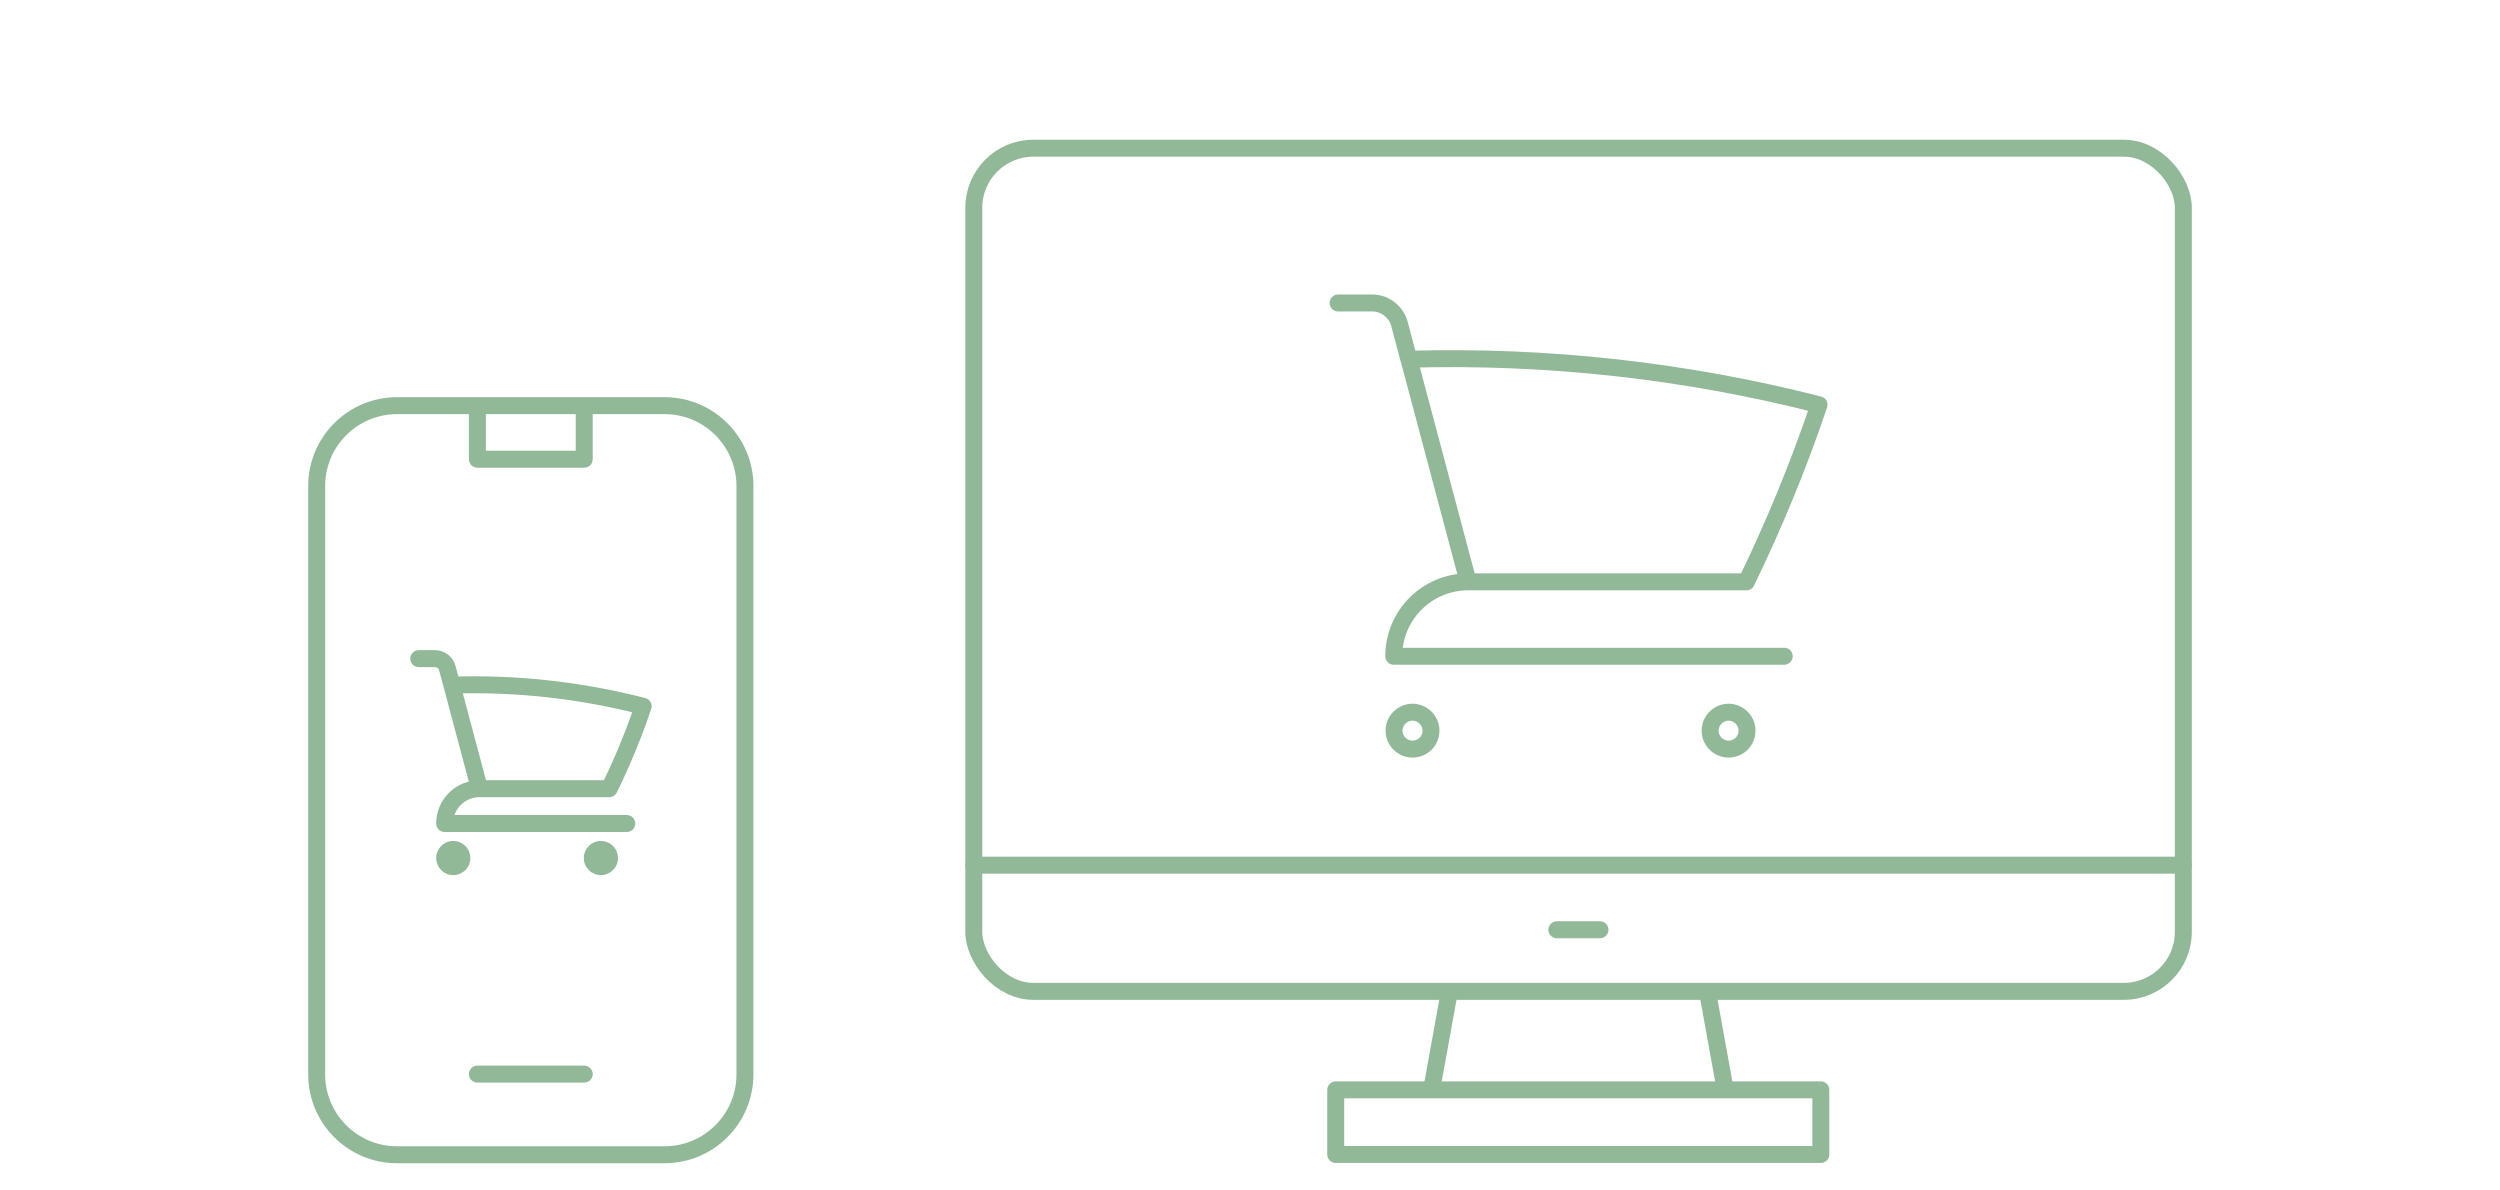 <?xml version="1.0" encoding="UTF-8"?><svg id="_レイヤー_2" xmlns="http://www.w3.org/2000/svg" viewBox="0 0 84 40"><defs><style>.cls-1,.cls-2{fill:none;}.cls-2{stroke:#92b997;stroke-linecap:round;stroke-linejoin:round;stroke-width:.57px;}</style></defs><g id="_レイヤー_2-2"><path class="cls-2" d="M14.07,22.13h.54c.2,0,.37.13.42.32l.15.56M16.11,26.5c-.64,0-1.17.52-1.17,1.17h6.12M16.11,26.5h4.36c.44-.89.82-1.82,1.14-2.77-2.1-.54-4.26-.78-6.43-.71M16.11,26.5l-.93-3.49M15.52,28.83c0,.16-.13.29-.29.29s-.29-.13-.29-.29.13-.29.29-.29.29.13.29.29ZM20.48,28.83c0,.16-.13.29-.29.29s-.29-.13-.29-.29.13-.29.29-.29.29.13.29.29Z"/><path class="cls-2" d="M16.04,13.63h-2.7c-1.49,0-2.7,1.21-2.7,2.7v19.77c0,1.49,1.21,2.7,2.7,2.7h8.99c1.49,0,2.7-1.21,2.7-2.7v-19.77c0-1.49-1.21-2.7-2.7-2.7h-2.7M16.04,13.63v1.8s3.59,0,3.59,0v-1.8M16.04,13.63h3.59M16.04,36.09h3.59"/><path class="cls-2" d="M44.96,10.18h1.15c.42,0,.8.29.91.7l.32,1.2M49.33,19.55c-1.38,0-2.5,1.12-2.5,2.5h13.12M49.33,19.55h9.35c.93-1.92,1.75-3.9,2.44-5.95-4.5-1.15-9.13-1.66-13.78-1.53M49.33,19.55l-1.99-7.48M48.08,24.55c0,.35-.28.62-.62.62s-.62-.28-.62-.62.28-.62.62-.62.62.28.62.62ZM58.7,24.55c0,.35-.28.62-.62.62s-.62-.28-.62-.62.28-.62.62-.62.62.28.62.62Z"/><rect class="cls-2" x="32.72" y="4.98" width="40.64" height="28.33" rx="2" ry="2"/><line class="cls-2" x1="32.72" y1="29.07" x2="73.36" y2="29.07"/><line class="cls-2" x1="52.31" y1="31.24" x2="53.76" y2="31.24"/><rect class="cls-2" x="44.88" y="36.62" width="16.3" height="2.17"/><line class="cls-2" x1="48.7" y1="33.31" x2="48.13" y2="36.46"/><line class="cls-2" x1="57.37" y1="33.31" x2="57.94" y2="36.46"/><rect class="cls-1" width="84" height="40"/></g></svg>